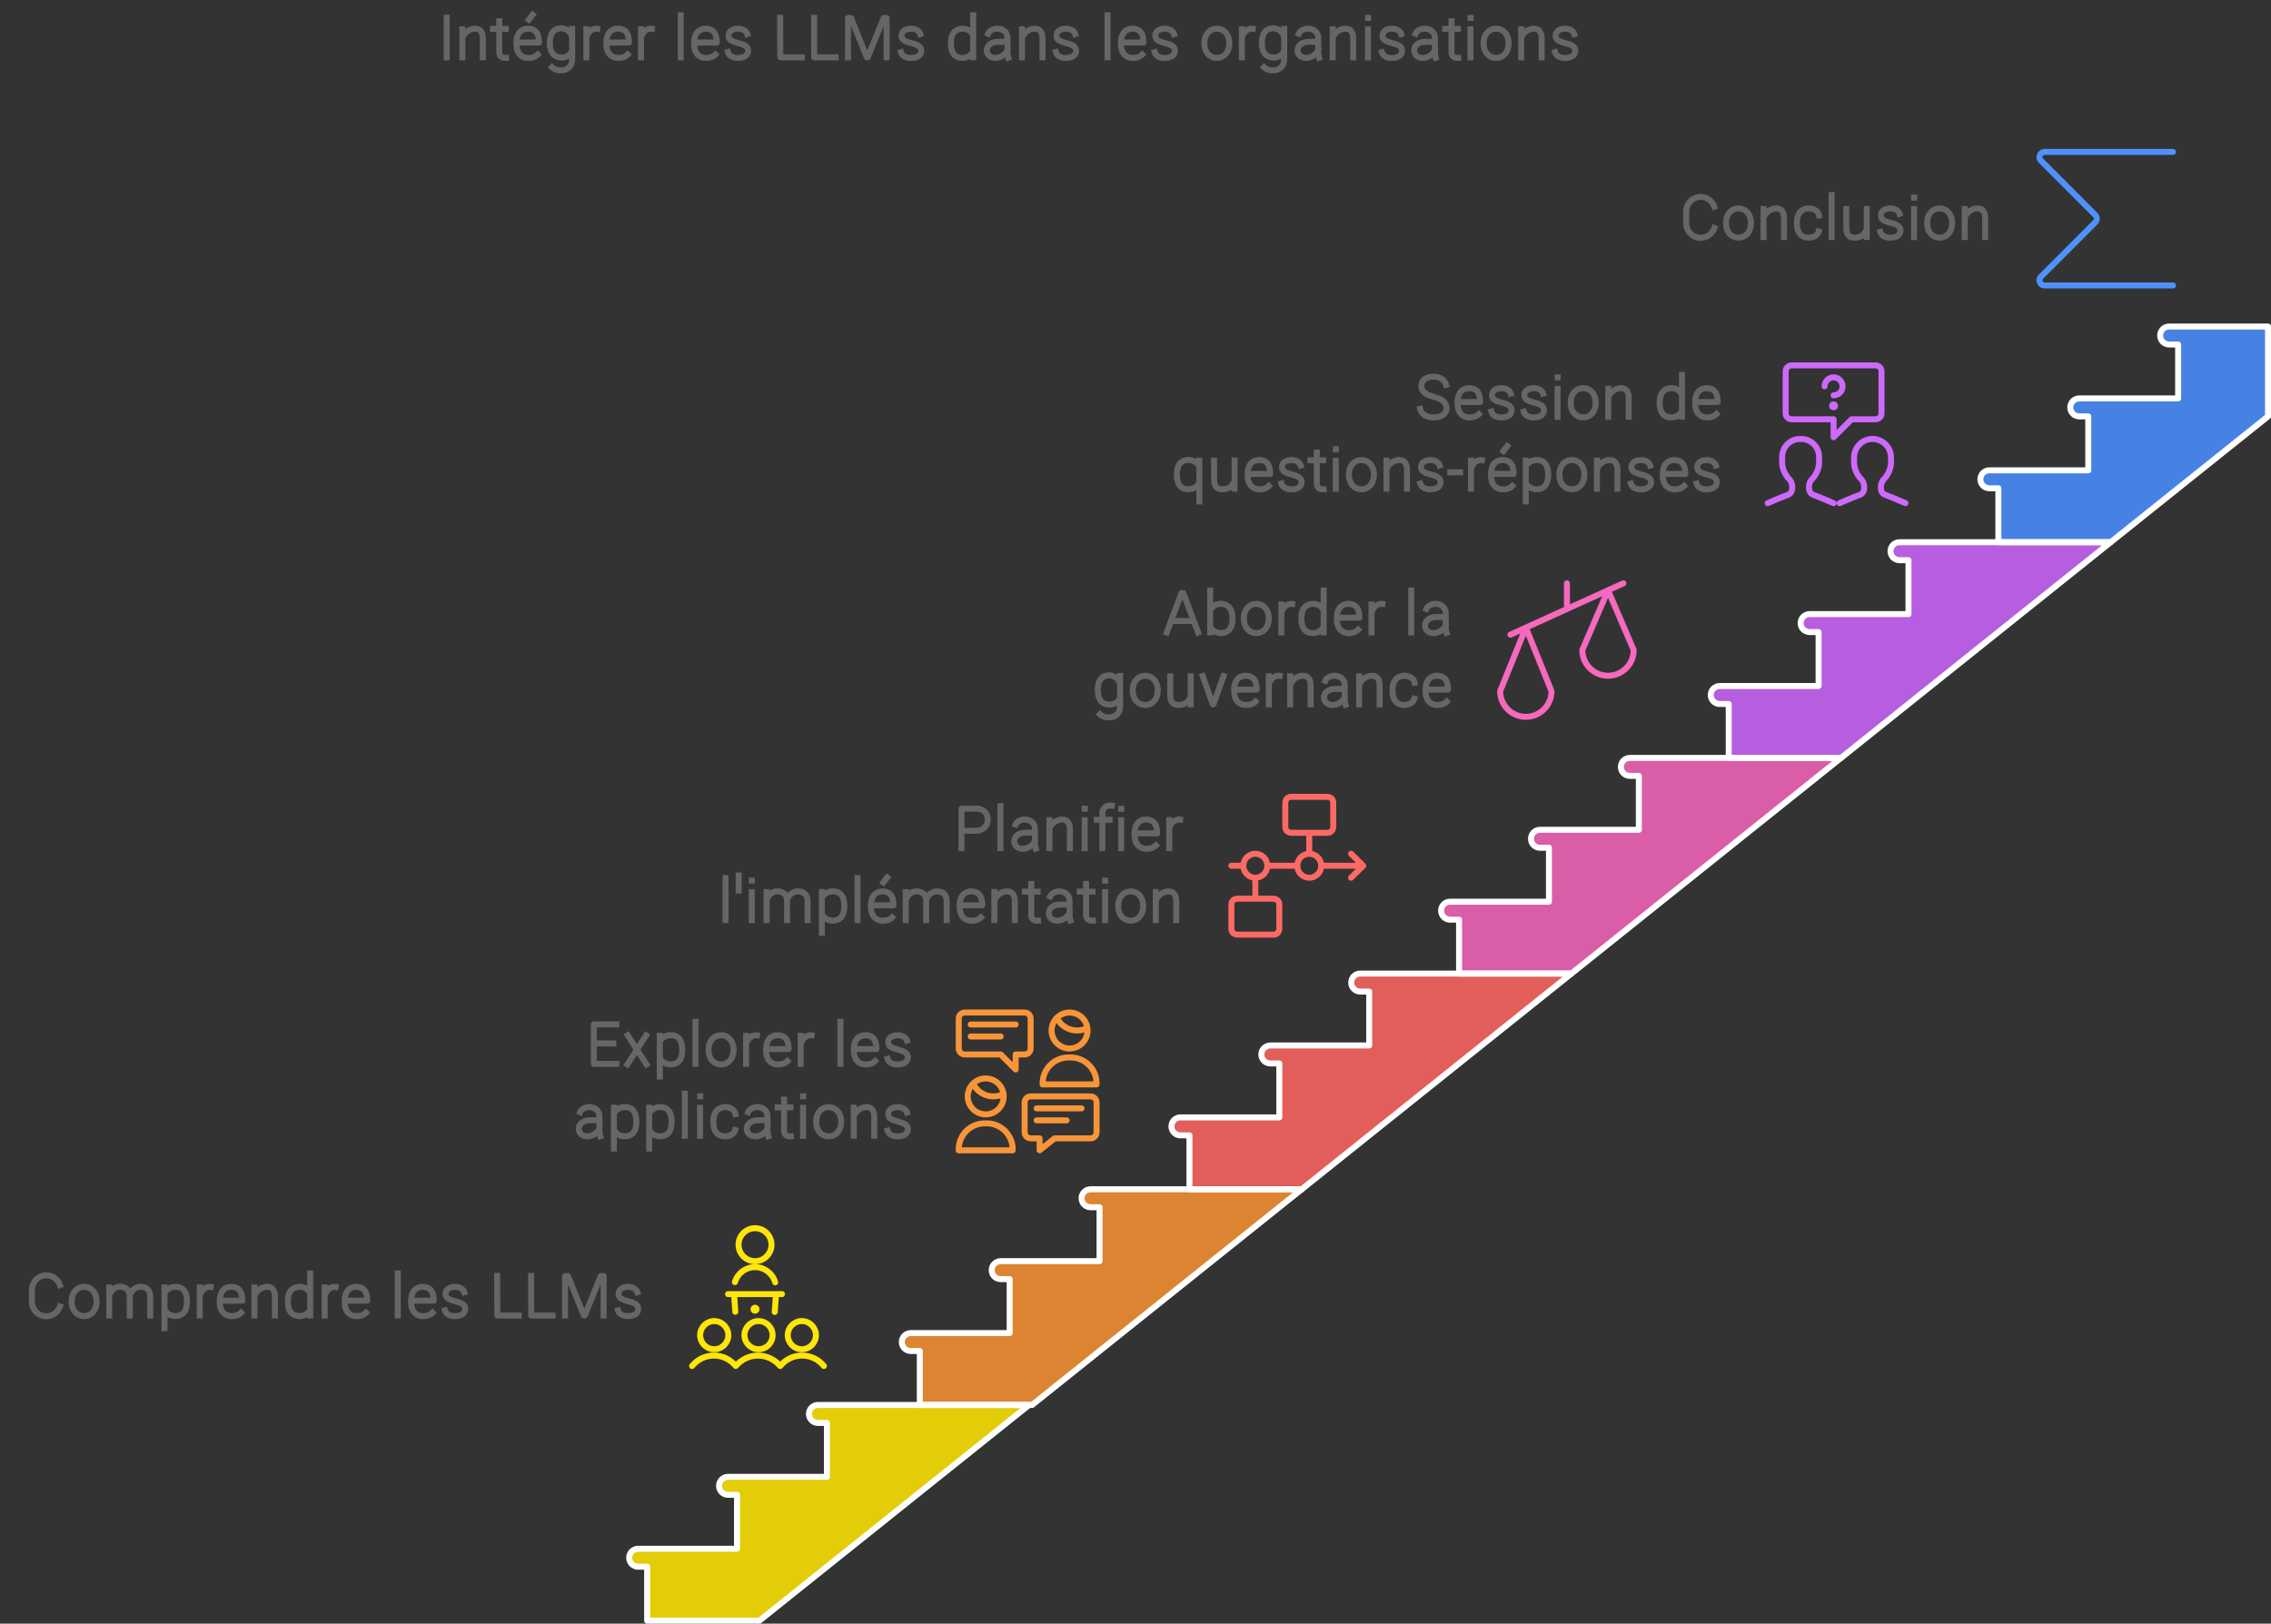 <svg width="758" height="542" viewBox="0 0 758 542" style="fill:none;stroke:none;fill-rule:evenodd;clip-rule:evenodd;stroke-linecap:round;stroke-linejoin:round;stroke-miterlimit:1.5;" version="1.1" xmlns="http://www.w3.org/2000/svg" xmlns:xlink="http://www.w3.org/1999/xlink"><rect x="0" y="0" width="758" height="542" fill="#333333" stroke="none"/><g id="blend" style="mix-blend-mode:multiply"><g id="g-root-1.Vector_sy_vah6f219jshe5-fill" data-item-order="-238262" data-item-id="1.Vector_sy_vah6f219jshe5" data-item-class="ScenePart Indexed Indexed_1 Fill Stroke ColorStrokeBlack" data-item-index="1" data-renderer-id="0" transform="translate(200, 459)"><g id="1.Vector_sy_vah6f219jshe5-fill" stroke="none" fill="#e3cd09"><g xmlns="http://www.w3.org/2000/svg"><path d="M 143.5 10L 106 10L 73 10C 71.343 10 70 11.343 70 13C 70 14.657 71.343 16 73 16L 76 16L 76 34L 43 34C 41.343 34 40 35.343 40 37C 40 38.657 41.343 40 43 40L 46 40L 46 58L 13 58C 11.343 58 10 59.343 10 61C 10 62.657 11.343 64 13 64L 16 64L 16 82L 53.5 82L 143.5 10Z"></path></g></g></g><g id="g-root-2.Vector_sy_qva5dq19jsf0m-fill" data-item-order="-238260" data-item-id="2.Vector_sy_qva5dq19jsf0m" data-item-class="ScenePart Indexed Fill Stroke ColorStrokeBlack" data-item-index="2" data-renderer-id="0" transform="translate(291, 387)"><g id="2.Vector_sy_qva5dq19jsf0m-fill" stroke="none" fill="#dd8433"><g xmlns="http://www.w3.org/2000/svg"><path d="M 143.5 10L 106 10L 73 10C 71.343 10 70 11.343 70 13C 70 14.657 71.343 16 73 16L 76 16L 76 34L 43 34C 41.343 34 40 35.343 40 37C 40 38.657 41.343 40 43 40L 46 40L 46 58L 13 58C 11.343 58 10 59.343 10 61C 10 62.657 11.343 64 13 64L 16 64L 16 82L 53.5 82L 143.5 10Z"></path></g></g></g><g id="g-root-3.Vector_sy_qva5dq19jsf0n-fill" data-item-order="-238258" data-item-id="3.Vector_sy_qva5dq19jsf0n" data-item-class="ScenePart Indexed Fill Stroke ColorStrokeBlack" data-item-index="3" data-renderer-id="0" transform="translate(381, 315)"><g id="3.Vector_sy_qva5dq19jsf0n-fill" stroke="none" fill="#e15e5a"><g xmlns="http://www.w3.org/2000/svg"><path d="M 143.5 10L 106 10L 73 10C 71.343 10 70 11.343 70 13C 70 14.657 71.343 16 73 16L 76 16L 76 34L 43 34C 41.343 34 40 35.343 40 37C 40 38.657 41.343 40 43 40L 46 40L 46 58L 13 58C 11.343 58 10 59.343 10 61C 10 62.657 11.343 64 13 64L 16 64L 16 82L 53.5 82L 143.5 10Z"></path></g></g></g><g id="g-root-4.Vector_sy_mfgn9a19jsfsw-fill" data-item-order="-238256" data-item-id="4.Vector_sy_mfgn9a19jsfsw" data-item-class="ScenePart Indexed Fill Stroke ColorStrokeBlack" data-item-index="4" data-renderer-id="0" transform="translate(471, 243)"><g id="4.Vector_sy_mfgn9a19jsfsw-fill" stroke="none" fill="#da5da8"><g xmlns="http://www.w3.org/2000/svg"><path d="M 143.5 10L 106 10L 73 10C 71.343 10 70 11.343 70 13C 70 14.657 71.343 16 73 16L 76 16L 76 34L 43 34C 41.343 34 40 35.343 40 37C 40 38.657 41.343 40 43 40L 46 40L 46 58L 13 58C 11.343 58 10 59.343 10 61C 10 62.657 11.343 64 13 64L 16 64L 16 82L 53.5 82L 143.5 10Z"></path></g></g></g><g id="g-root-5.Vector_sy_mfgn9a19jsfsx-fill" data-item-order="-238254" data-item-id="5.Vector_sy_mfgn9a19jsfsx" data-item-class="ScenePart Indexed Fill Stroke ColorStrokeBlack" data-item-index="5" data-renderer-id="0" transform="translate(561, 171)"><g id="5.Vector_sy_mfgn9a19jsfsx-fill" stroke="none" fill="#b65edf"><g xmlns="http://www.w3.org/2000/svg"><path d="M 106 10L 143.5 10L 53.5 82L 16 82L 16 64L 13 64C 11.343 64 10 62.657 10 61C 10 59.343 11.343 58 13 58L 46 58L 46 40L 43 40C 41.343 40 40 38.657 40 37C 40 35.343 41.343 34 43 34L 76 34L 76 16L 73 16C 71.343 16 70 14.657 70 13C 70 11.343 71.343 10 73 10L 106 10Z"></path></g></g></g><g id="g-root-6.Vector_sy_mfgn9a19jsfsy-fill" data-item-order="-238252" data-item-id="6.Vector_sy_mfgn9a19jsfsy" data-item-class="ScenePart Indexed Fill Stroke ColorStrokeBlack" data-item-index="6" data-renderer-id="0" transform="translate(651, 99)"><g id="6.Vector_sy_mfgn9a19jsfsy-fill" stroke="none" fill="#4682e3"><g xmlns="http://www.w3.org/2000/svg"><path d="M 106 16L 106 40L 53.5 82L 16 82L 16 64L 13 64C 11.343 64 10 62.657 10 61C 10 59.343 11.343 58 13 58L 46 58L 46 40L 43 40C 41.343 40 40 38.657 40 37C 40 35.343 41.343 34 43 34L 76 34L 76 16L 73 16C 71.343 16 70 14.657 70 13C 70 11.343 71.343 10 73 10L 106 10L 106 16Z"></path></g></g></g><g id="g-root-tx_intgrerl_1d3mm6619jsetd-fill" data-item-order="0" data-item-id="tx_intgrerl_1d3mm6619jsetd" data-item-class="Label Stroke SceneTarget SceneTitle ColorStrokeBlack" data-item-index="none" data-renderer-id="0" transform="translate(129, -9)"></g><g id="g-root-tx_conclusi_djtn0e19jsgln-fill" data-item-order="0" data-item-id="tx_conclusi_djtn0e19jsgln" data-item-class="Label Stroke SceneTarget Indexed ColorStrokeBlack" data-item-index="6" data-renderer-id="0" transform="translate(549, 51)"></g><g id="g-root-sigm_18lxry619jin0u-fill" data-item-order="0" data-item-id="sigm_18lxry619jin0u" data-item-class="Icon Stroke SceneTarget Indexed" data-item-index="6" data-renderer-id="0" transform="translate(669, 39)"></g><g id="g-root-tx_sessiond_9404vy19jshdw-fill" data-item-order="0" data-item-id="tx_sessiond_9404vy19jshdw" data-item-class="Label Stroke SceneTarget Indexed ColorStrokeBlack" data-item-index="5" data-renderer-id="0" transform="translate(375, 111)"></g><g id="g-root-ques_qva8ji19jim87-fill" data-item-order="0" data-item-id="ques_qva8ji19jim87" data-item-class="Icon Stroke SceneTarget Indexed" data-item-index="5" data-renderer-id="0" transform="translate(579, 111)"></g><g id="g-root-tx_aborderl_8zlq619jsf0t-fill" data-item-order="0" data-item-id="tx_aborderl_8zlq619jsf0t" data-item-class="Label Stroke SceneTarget Indexed ColorStrokeBlack" data-item-index="4" data-renderer-id="0" transform="translate(345, 183)"></g><g id="g-root-2_dkg79a19jiknc-fill" data-item-order="0" data-item-id="2_dkg79a19jiknc" data-item-class="Icon Stroke SceneTarget Indexed" data-item-index="4" data-renderer-id="0" transform="translate(489, 183)"></g><g id="g-root-tx_planifie_1uua5ku19jsfly-fill" data-item-order="0" data-item-id="tx_planifie_1uua5ku19jsfly" data-item-class="Label Stroke SceneTarget Indexed ColorStrokeBlack" data-item-index="3" data-renderer-id="0" transform="translate(219, 255)"></g><g id="g-root-mana_94mp4u19jilfl-fill" data-item-order="0" data-item-id="mana_94mp4u19jilfl" data-item-class="Icon Stroke SceneTarget Indexed" data-item-index="3" data-renderer-id="0" transform="translate(399, 255)"></g><g id="g-root-tx_explorer_1lyn5by19jsgen-fill" data-item-order="0" data-item-id="tx_explorer_1lyn5by19jsgen" data-item-class="Label Stroke SceneTarget Indexed ColorStrokeBlack" data-item-index="2" data-renderer-id="0" transform="translate(177, 327)"></g><g id="g-root-chat_vccou619jinm2-fill" data-item-order="0" data-item-id="chat_vccou619jinm2" data-item-class="Icon Stroke SceneTarget Indexed" data-item-index="2" data-renderer-id="0" transform="translate(309, 327)"></g><g id="g-root-tx_comprend_1hitn7i19jsh6w-fill" data-item-order="0" data-item-id="tx_comprend_1hitn7i19jsh6w" data-item-class="Label Stroke SceneTarget Indexed Indexed_1 ColorStrokeBlack" data-item-index="1" data-renderer-id="0" transform="translate(-9, 411)"></g><g id="g-root-audi_hrj26619jk0ln-fill" data-item-order="0" data-item-id="audi_hrj26619jk0ln" data-item-class="Icon Stroke SceneTarget Indexed Indexed_1" data-item-index="1" data-renderer-id="0" transform="translate(219, 399)"></g><g id="g-root-1.Vector_sy_vah6f219jshe5-stroke" data-item-order="-238262" data-item-id="1.Vector_sy_vah6f219jshe5" data-item-class="ScenePart Indexed Indexed_1 Fill Stroke ColorStrokeBlack" data-item-index="1" data-renderer-id="0" transform="translate(200, 459)"><g id="1.Vector_sy_vah6f219jshe5-stroke" fill="none" stroke-linecap="round" stroke-linejoin="round" stroke-miterlimit="1.5" stroke="#ffffff" stroke-width="2"><g xmlns="http://www.w3.org/2000/svg"><path d="M 143.5 10L 106 10L 73 10C 71.343 10 70 11.343 70 13C 70 14.657 71.343 16 73 16L 76 16L 76 34L 43 34C 41.343 34 40 35.343 40 37C 40 38.657 41.343 40 43 40L 46 40L 46 58L 13 58C 11.343 58 10 59.343 10 61C 10 62.657 11.343 64 13 64L 16 64L 16 82L 53.5 82L 143.5 10Z"></path></g></g></g><g id="g-root-2.Vector_sy_qva5dq19jsf0m-stroke" data-item-order="-238260" data-item-id="2.Vector_sy_qva5dq19jsf0m" data-item-class="ScenePart Indexed Fill Stroke ColorStrokeBlack" data-item-index="2" data-renderer-id="0" transform="translate(291, 387)"><g id="2.Vector_sy_qva5dq19jsf0m-stroke" fill="none" stroke-linecap="round" stroke-linejoin="round" stroke-miterlimit="1.5" stroke="#ffffff" stroke-width="2"><g xmlns="http://www.w3.org/2000/svg"><path d="M 143.5 10L 106 10L 73 10C 71.343 10 70 11.343 70 13C 70 14.657 71.343 16 73 16L 76 16L 76 34L 43 34C 41.343 34 40 35.343 40 37C 40 38.657 41.343 40 43 40L 46 40L 46 58L 13 58C 11.343 58 10 59.343 10 61C 10 62.657 11.343 64 13 64L 16 64L 16 82L 53.5 82L 143.5 10Z"></path></g></g></g><g id="g-root-3.Vector_sy_qva5dq19jsf0n-stroke" data-item-order="-238258" data-item-id="3.Vector_sy_qva5dq19jsf0n" data-item-class="ScenePart Indexed Fill Stroke ColorStrokeBlack" data-item-index="3" data-renderer-id="0" transform="translate(381, 315)"><g id="3.Vector_sy_qva5dq19jsf0n-stroke" fill="none" stroke-linecap="round" stroke-linejoin="round" stroke-miterlimit="1.5" stroke="#ffffff" stroke-width="2"><g xmlns="http://www.w3.org/2000/svg"><path d="M 143.5 10L 106 10L 73 10C 71.343 10 70 11.343 70 13C 70 14.657 71.343 16 73 16L 76 16L 76 34L 43 34C 41.343 34 40 35.343 40 37C 40 38.657 41.343 40 43 40L 46 40L 46 58L 13 58C 11.343 58 10 59.343 10 61C 10 62.657 11.343 64 13 64L 16 64L 16 82L 53.5 82L 143.5 10Z"></path></g></g></g><g id="g-root-4.Vector_sy_mfgn9a19jsfsw-stroke" data-item-order="-238256" data-item-id="4.Vector_sy_mfgn9a19jsfsw" data-item-class="ScenePart Indexed Fill Stroke ColorStrokeBlack" data-item-index="4" data-renderer-id="0" transform="translate(471, 243)"><g id="4.Vector_sy_mfgn9a19jsfsw-stroke" fill="none" stroke-linecap="round" stroke-linejoin="round" stroke-miterlimit="1.5" stroke="#ffffff" stroke-width="2"><g xmlns="http://www.w3.org/2000/svg"><path d="M 143.5 10L 106 10L 73 10C 71.343 10 70 11.343 70 13C 70 14.657 71.343 16 73 16L 76 16L 76 34L 43 34C 41.343 34 40 35.343 40 37C 40 38.657 41.343 40 43 40L 46 40L 46 58L 13 58C 11.343 58 10 59.343 10 61C 10 62.657 11.343 64 13 64L 16 64L 16 82L 53.5 82L 143.5 10Z"></path></g></g></g><g id="g-root-5.Vector_sy_mfgn9a19jsfsx-stroke" data-item-order="-238254" data-item-id="5.Vector_sy_mfgn9a19jsfsx" data-item-class="ScenePart Indexed Fill Stroke ColorStrokeBlack" data-item-index="5" data-renderer-id="0" transform="translate(561, 171)"><g id="5.Vector_sy_mfgn9a19jsfsx-stroke" fill="none" stroke-linecap="round" stroke-linejoin="round" stroke-miterlimit="1.5" stroke="#ffffff" stroke-width="2"><g xmlns="http://www.w3.org/2000/svg"><path d="M 106 10L 143.5 10L 53.5 82L 16 82L 16 64L 13 64C 11.343 64 10 62.657 10 61C 10 59.343 11.343 58 13 58L 46 58L 46 40L 43 40C 41.343 40 40 38.657 40 37C 40 35.343 41.343 34 43 34L 76 34L 76 16L 73 16C 71.343 16 70 14.657 70 13C 70 11.343 71.343 10 73 10L 106 10Z"></path></g></g></g><g id="g-root-6.Vector_sy_mfgn9a19jsfsy-stroke" data-item-order="-238252" data-item-id="6.Vector_sy_mfgn9a19jsfsy" data-item-class="ScenePart Indexed Fill Stroke ColorStrokeBlack" data-item-index="6" data-renderer-id="0" transform="translate(651, 99)"><g id="6.Vector_sy_mfgn9a19jsfsy-stroke" fill="none" stroke-linecap="round" stroke-linejoin="round" stroke-miterlimit="1.5" stroke="#ffffff" stroke-width="2"><g xmlns="http://www.w3.org/2000/svg"><path d="M 106 16L 106 40L 53.5 82L 16 82L 16 64L 13 64C 11.343 64 10 62.657 10 61C 10 59.343 11.343 58 13 58L 46 58L 46 40L 43 40C 41.343 40 40 38.657 40 37C 40 35.343 41.343 34 43 34L 76 34L 76 16L 73 16C 71.343 16 70 14.657 70 13C 70 11.343 71.343 10 73 10L 106 10L 106 16Z"></path></g></g></g><g id="g-root-tx_intgrerl_1d3mm6619jsetd-stroke" data-item-order="0" data-item-id="tx_intgrerl_1d3mm6619jsetd" data-item-class="Label Stroke SceneTarget SceneTitle ColorStrokeBlack" data-item-index="none" data-renderer-id="0" transform="translate(129, -9)"><g id="tx_intgrerl_1d3mm6619jsetd-stroke" fill="none" stroke-linecap="square" stroke-linejoin="miter" stroke-miterlimit="4" stroke="#666666" stroke-width="2"><g xmlns="http://www.w3.org/2000/svg"><path d="M 20.1 14.938L 20.1 28.127M 25.324 18.78L 25.324 28.128M 32.159 28.128L 32.159 22.074C 32.159 21.362 32.254 18.79 29.871 18.587C 28.113 18.437 26.424 19.562 25.648 20.956M 39.904 28.326C 38.495 28.465 37.637 27.732 37.637 26.387L 37.637 16.081M 39.787 18.642L 38.023 18.642M 35.527 18.642L 37.26 18.642M 48.772 13.928L 47.525 15.555M 50.463 27.218C 49.489 28.155 48.464 28.339 47.279 28.339C 45.21 28.339 43.347 27.028 43.347 23.456C 43.347 19.884 45.156 18.573 47.225 18.573C 49.293 18.573 50.897 19.63 50.897 23.201L 43.677 23.201M 61.974 18.652L 61.974 28.654C 61.974 33.351 56.681 33.001 55.246 31.47M 61.641 26.573C 60.96 27.661 59.736 28.214 58.45 28.214C 56.269 28.214 54.512 26.903 54.512 23.331C 54.512 19.76 56.163 18.449 58.345 18.449C 59.613 18.449 60.918 19.129 61.641 20.502M 70.34 18.609C 68.959 18.419 67.711 19.319 67.069 20.619M 66.714 18.773L 66.714 28.123M 80.493 27.218C 79.519 28.155 78.494 28.339 77.309 28.339C 75.24 28.339 73.377 27.028 73.377 23.456C 73.377 19.884 75.186 18.573 77.255 18.573C 79.323 18.573 80.927 19.63 80.927 23.201L 73.707 23.201M 88.58 18.609C 87.199 18.419 85.951 19.319 85.309 20.619M 84.954 18.773L 84.954 28.123M 98.221 14.125L 98.221 28.126M 109.783 27.218C 108.809 28.155 107.784 28.339 106.599 28.339C 104.53 28.339 102.667 27.028 102.667 23.456C 102.667 19.884 104.476 18.573 106.545 18.573C 108.613 18.573 110.217 19.63 110.217 23.201L 102.997 23.201M 120.423 20.381C 120.127 19.404 118.973 18.584 117.363 18.584C 115.475 18.584 114.255 19.447 114.164 20.751C 114.059 22.246 115.293 22.822 117.223 23.339C 118.917 23.797 120.86 24.277 120.706 26.122C 120.607 27.31 119.63 28.346 117.273 28.346C 115.367 28.346 114.29 27.53 113.955 26.424M 138.602 28.145L 131.453 28.145L 131.411 21.3L 131.411 14.938M 149.912 28.145L 142.763 28.145L 142.721 21.3L 142.721 14.938M 154.046 28.117L 154.054 14.978L 155.023 14.978L 160.326 28.115L 160.642 28.115L 165.961 14.978L 166.931 14.978L 166.925 28.117M 178.183 20.381C 177.887 19.404 176.733 18.584 175.123 18.584C 173.235 18.584 172.015 19.447 171.924 20.751C 171.819 22.246 173.053 22.822 174.983 23.339C 176.677 23.797 178.62 24.277 178.466 26.122C 178.367 27.31 177.39 28.346 175.033 28.346C 173.127 28.346 172.05 27.53 171.715 26.424M 195.835 28.124L 195.835 14.123M 195.475 26.773C 194.613 27.871 193.515 28.34 192.205 28.34C 190.024 28.34 188.373 27.029 188.373 23.458C 188.373 19.886 190.13 18.575 192.311 18.575C 193.58 18.575 194.79 19.114 195.475 20.175M 200.803 20.246C 201.167 19.28 202.583 18.567 203.923 18.567C 205.777 18.567 207.279 19.88 207.279 21.499L 207.285 22.957L 207.285 25.571C 207.285 26.614 207.26 27.353 207.562 28.278M 206.905 22.957L 204.177 22.957C 201.674 22.957 200.374 24.343 200.374 25.837C 200.374 27.331 201.612 28.341 203.228 28.341C 205.21 28.341 206.836 26.888 207.236 25.732M 212.114 18.78L 212.114 28.128M 218.949 28.128L 218.949 22.074C 218.949 21.362 219.044 18.79 216.661 18.587C 214.903 18.437 213.214 19.562 212.438 20.956M 229.883 20.381C 229.587 19.404 228.433 18.584 226.823 18.584C 224.935 18.584 223.715 19.447 223.624 20.751C 223.519 22.246 224.753 22.822 226.683 23.339C 228.377 23.797 230.32 24.277 230.166 26.122C 230.067 27.31 229.09 28.346 226.733 28.346C 224.827 28.346 223.75 27.53 223.415 26.424M 240.671 14.125L 240.671 28.126M 252.233 27.218C 251.259 28.155 250.234 28.339 249.049 28.339C 246.98 28.339 245.117 27.028 245.117 23.456C 245.117 19.884 246.926 18.573 248.995 18.573C 251.063 18.573 252.667 19.63 252.667 23.201L 245.447 23.201M 262.873 20.381C 262.577 19.404 261.423 18.584 259.813 18.584C 257.925 18.584 256.705 19.447 256.614 20.751C 256.509 22.246 257.743 22.822 259.673 23.339C 261.367 23.797 263.31 24.277 263.156 26.122C 263.057 27.31 262.08 28.346 259.723 28.346C 257.817 28.346 256.74 27.53 256.405 26.424M 281.322 23.457C 281.322 26.522 279.451 28.34 277.143 28.34C 274.835 28.34 272.964 26.522 272.964 23.457C 272.964 20.392 274.835 18.573 277.143 18.573C 279.451 18.573 281.322 20.392 281.322 23.457ZM 289.12 18.609C 287.739 18.419 286.491 19.319 285.849 20.619M 285.494 18.773L 285.494 28.123M 299.634 18.652L 299.634 28.654C 299.634 33.351 294.341 33.001 292.906 31.47M 299.301 26.573C 298.62 27.661 297.396 28.214 296.11 28.214C 293.929 28.214 292.172 26.903 292.172 23.331C 292.172 19.76 293.823 18.449 296.005 18.449C 297.273 18.449 298.578 19.129 299.301 20.502M 304.513 20.246C 304.877 19.28 306.293 18.567 307.633 18.567C 309.487 18.567 310.989 19.88 310.989 21.499L 310.995 22.957L 310.995 25.571C 310.995 26.614 310.97 27.353 311.272 28.278M 310.615 22.957L 307.887 22.957C 305.384 22.957 304.084 24.343 304.084 25.837C 304.084 27.331 305.322 28.341 306.938 28.341C 308.92 28.341 310.546 26.888 310.946 25.732M 315.824 18.78L 315.824 28.128M 322.658 28.128L 322.658 22.074C 322.658 21.362 322.754 18.79 320.371 18.587C 318.613 18.437 316.924 19.562 316.148 20.956M 327.613 14.971L 327.637 14.971M 327.597 18.804L 327.597 28.145M 338.683 20.381C 338.387 19.404 337.233 18.584 335.623 18.584C 333.735 18.584 332.515 19.447 332.424 20.751C 332.319 22.246 333.553 22.822 335.483 23.339C 337.177 23.797 339.12 24.277 338.966 26.122C 338.867 27.31 337.89 28.346 335.533 28.346C 333.627 28.346 332.55 27.53 332.215 26.424M 343.453 20.246C 343.817 19.28 345.233 18.567 346.573 18.567C 348.427 18.567 349.929 19.88 349.929 21.499L 349.935 22.957L 349.935 25.571C 349.935 26.614 349.91 27.353 350.211 28.278M 349.555 22.957L 346.827 22.957C 344.324 22.957 343.024 24.343 343.024 25.837C 343.024 27.331 344.262 28.341 345.878 28.341C 347.86 28.341 349.486 26.888 349.886 25.732M 357.734 28.326C 356.325 28.465 355.467 27.732 355.467 26.387L 355.467 16.081M 357.617 18.642L 355.853 18.642M 353.357 18.642L 355.09 18.642M 361.823 14.971L 361.847 14.971M 361.807 18.804L 361.807 28.145M 374.532 23.457C 374.532 26.522 372.661 28.34 370.353 28.34C 368.045 28.34 366.174 26.522 366.174 23.457C 366.174 20.392 368.045 18.573 370.353 18.573C 372.661 18.573 374.532 20.392 374.532 23.457ZM 378.724 18.78L 378.724 28.128M 385.558 28.128L 385.558 22.074C 385.558 21.362 385.654 18.79 383.271 18.587C 381.513 18.437 379.824 19.562 379.048 20.956M 396.493 20.381C 396.197 19.404 395.043 18.584 393.433 18.584C 391.545 18.584 390.325 19.447 390.234 20.751C 390.129 22.246 391.363 22.822 393.293 23.339C 394.987 23.797 396.93 24.277 396.776 26.122C 396.677 27.31 395.7 28.346 393.343 28.346C 391.437 28.346 390.36 27.53 390.025 26.424"></path></g></g></g><g id="g-root-tx_conclusi_djtn0e19jsgln-stroke" data-item-order="0" data-item-id="tx_conclusi_djtn0e19jsgln" data-item-class="Label Stroke SceneTarget Indexed ColorStrokeBlack" data-item-index="6" data-renderer-id="0" transform="translate(549, 51)"><g id="tx_conclusi_djtn0e19jsgln-stroke" fill="none" stroke-linecap="square" stroke-linejoin="miter" stroke-miterlimit="4" stroke="#666666" stroke-width="2"><g xmlns="http://www.w3.org/2000/svg"><path d="M 23.197 25.13C 22.536 27.034 20.748 28.398 18.645 28.398C 15.98 28.398 13.819 26.207 13.819 23.504L 13.819 19.621C 13.819 16.918 15.98 14.727 18.645 14.727C 20.748 14.727 22.536 16.091 23.197 17.995M 35.437 23.457C 35.437 26.522 33.566 28.34 31.258 28.34C 28.95 28.34 27.079 26.522 27.079 23.457C 27.079 20.392 28.95 18.573 31.258 18.573C 33.566 18.573 35.437 20.392 35.437 23.457ZM 39.629 18.78L 39.629 28.128M 46.463 28.128L 46.463 22.074C 46.463 21.362 46.559 18.79 44.176 18.587C 42.418 18.437 40.729 19.562 39.953 20.956M 58.052 26.254C 57.68 27.649 56.112 28.339 54.643 28.339C 52.506 28.339 50.74 27.028 50.74 23.456C 50.74 19.884 52.609 18.573 54.747 18.573C 56.254 18.573 57.904 19.41 58.137 20.915M 62.356 14.125L 62.356 28.126M 74.077 28.115L 74.076 18.767M 67.242 18.767L 67.242 24.821C 67.242 25.533 67.147 28.096 69.529 28.308C 71.62 28.493 72.893 27.653 73.595 26.47M 85.038 20.381C 84.742 19.404 83.588 18.584 81.978 18.584C 80.09 18.584 78.87 19.447 78.779 20.751C 78.674 22.246 79.908 22.822 81.838 23.339C 83.532 23.797 85.475 24.277 85.321 26.122C 85.222 27.31 84.245 28.346 81.888 28.346C 79.982 28.346 78.905 27.53 78.57 26.424M 89.868 14.971L 89.892 14.971M 89.852 18.804L 89.852 28.145M 102.577 23.457C 102.577 26.522 100.706 28.34 98.398 28.34C 96.09 28.34 94.219 26.522 94.219 23.457C 94.219 20.392 96.09 18.573 98.398 18.573C 100.706 18.573 102.577 20.392 102.577 23.457ZM 106.769 18.78L 106.769 28.128M 113.603 28.128L 113.603 22.074C 113.603 21.362 113.699 18.79 111.316 18.587C 109.558 18.437 107.869 19.562 107.093 20.956"></path></g></g></g><g id="g-root-sigm_18lxry619jin0u-stroke" data-item-order="0" data-item-id="sigm_18lxry619jin0u" data-item-class="Icon Stroke SceneTarget Indexed" data-item-index="6" data-renderer-id="0" transform="translate(669, 39)"><g id="sigm_18lxry619jin0u-stroke" fill="none" stroke-linecap="round" stroke-linejoin="round" stroke-miterlimit="1.5" stroke="#4F92FF" stroke-width="2"><g xmlns="http://www.w3.org/2000/svg"><path d="M 56.286 56.286L 13.429 56.286C 12.737 56.282 12.114 55.863 11.851 55.223C 11.564 54.589 11.716 53.842 12.229 53.371L 30.366 35.2C 31.019 34.533 31.019 33.467 30.366 32.8L 12.229 14.629C 11.716 14.158 11.564 13.411 11.851 12.777C 12.114 12.137 12.737 11.718 13.429 11.714L 56.286 11.714"></path></g></g></g><g id="g-root-tx_sessiond_9404vy19jshdw-stroke" data-item-order="0" data-item-id="tx_sessiond_9404vy19jshdw" data-item-class="Label Stroke SceneTarget Indexed ColorStrokeBlack" data-item-index="5" data-renderer-id="0" transform="translate(375, 111)"><g id="tx_sessiond_9404vy19jshdw-stroke" fill="none" stroke-linecap="square" stroke-linejoin="miter" stroke-miterlimit="4" stroke="#666666" stroke-width="2"><g xmlns="http://www.w3.org/2000/svg"><path d="M 107.686 17.457C 107.255 15.893 105.635 14.732 103.546 14.732C 101.098 14.732 99.397 15.931 99.397 17.754C 99.397 19.724 100.861 20.685 103.366 21.406C 105.563 22.045 107.8 22.813 107.8 25.288C 107.8 26.951 106.487 28.346 103.43 28.346C 100.958 28.346 99.377 27.106 99.013 25.483M 118.607 27.218C 117.634 28.155 116.609 28.339 115.424 28.339C 113.355 28.339 111.492 27.028 111.492 23.456C 111.492 19.884 113.301 18.573 115.37 18.573C 117.438 18.573 119.042 19.63 119.042 23.201L 111.822 23.201M 129.248 20.381C 128.952 19.404 127.798 18.584 126.188 18.584C 124.3 18.584 123.08 19.447 122.989 20.751C 122.884 22.246 124.118 22.822 126.048 23.339C 127.742 23.797 129.685 24.277 129.531 26.122C 129.432 27.31 128.455 28.346 126.098 28.346C 124.192 28.346 123.115 27.53 122.78 26.424M 140.058 20.381C 139.762 19.404 138.608 18.584 136.998 18.584C 135.11 18.584 133.89 19.447 133.799 20.751C 133.694 22.246 134.928 22.822 136.858 23.339C 138.552 23.797 140.495 24.277 140.341 26.122C 140.242 27.31 139.265 28.346 136.908 28.346C 135.002 28.346 133.925 27.53 133.59 26.424M 144.888 14.971L 144.912 14.971M 144.872 18.804L 144.872 28.145M 157.597 23.457C 157.597 26.522 155.726 28.34 153.418 28.34C 151.11 28.34 149.239 26.522 149.239 23.457C 149.239 20.392 151.11 18.573 153.418 18.573C 155.726 18.573 157.597 20.392 157.597 23.457ZM 161.789 18.78L 161.789 28.128M 168.623 28.128L 168.623 22.074C 168.623 21.362 168.719 18.79 166.336 18.587C 164.578 18.437 162.889 19.562 162.113 20.956M 186.4 28.124L 186.4 14.123M 186.04 26.773C 185.178 27.871 184.08 28.34 182.77 28.34C 180.589 28.34 178.937 27.029 178.937 23.458C 178.937 19.886 180.694 18.575 182.876 18.575C 184.145 18.575 185.355 19.114 186.04 20.175M 197.897 27.218C 196.924 28.155 195.899 28.339 194.714 28.339C 192.645 28.339 190.782 27.028 190.782 23.456C 190.782 19.884 192.591 18.573 194.66 18.573C 196.728 18.573 198.332 19.63 198.332 23.201L 191.112 23.201M 25.31 42.774L 25.31 56.393M 24.889 44.057C 24.012 43.008 22.853 42.558 21.571 42.558C 19.39 42.558 17.811 43.904 17.811 47.476C 17.811 51.047 19.496 52.323 21.677 52.323C 22.916 52.323 24.169 51.81 24.889 50.799M 37.067 52.115L 37.066 42.767M 30.232 42.767L 30.232 48.821C 30.232 49.533 30.137 52.096 32.519 52.307C 34.61 52.493 35.883 51.653 36.585 50.47M 48.517 51.218C 47.544 52.155 46.519 52.339 45.333 52.339C 43.265 52.339 41.401 51.028 41.401 47.456C 41.401 43.884 43.211 42.573 45.28 42.573C 47.348 42.573 48.952 43.63 48.952 47.201L 41.732 47.201M 59.158 44.381C 58.862 43.404 57.708 42.584 56.098 42.584C 54.21 42.584 52.99 43.447 52.899 44.751C 52.794 46.246 54.028 46.822 55.958 47.339C 57.652 47.797 59.595 48.277 59.441 50.122C 59.342 51.311 58.365 52.346 56.008 52.346C 54.102 52.346 53.025 51.53 52.69 50.424M 66.779 52.326C 65.37 52.465 64.512 51.732 64.512 50.387L 64.512 40.081M 66.662 42.642L 64.898 42.642M 62.402 42.642L 64.135 42.642M 70.868 38.971L 70.892 38.971M 70.852 42.804L 70.852 52.145M 83.577 47.457C 83.577 50.522 81.706 52.34 79.398 52.34C 77.09 52.34 75.219 50.522 75.219 47.457C 75.219 44.391 77.09 42.573 79.398 42.573C 81.706 42.573 83.577 44.391 83.577 47.457ZM 87.769 42.78L 87.769 52.128M 94.603 52.128L 94.603 46.074C 94.603 45.362 94.699 42.79 92.316 42.587C 90.558 42.437 88.869 43.562 88.093 44.956M 105.538 44.381C 105.242 43.404 104.088 42.584 102.478 42.584C 100.59 42.584 99.37 43.447 99.279 44.751C 99.174 46.246 100.408 46.822 102.338 47.339C 104.032 47.797 105.975 48.277 105.821 50.122C 105.722 51.311 104.745 52.346 102.388 52.346C 100.482 52.346 99.405 51.53 99.07 50.424M 109.071 46.65L 112.326 46.65M 119.605 42.609C 118.224 42.419 116.976 43.319 116.334 44.619M 115.979 42.773L 115.979 52.123M 128.067 37.928L 126.82 39.555M 129.757 51.218C 128.784 52.155 127.759 52.339 126.574 52.339C 124.505 52.339 122.641 51.028 122.641 47.456C 122.641 43.884 124.451 42.573 126.52 42.573C 128.588 42.573 130.192 43.63 130.192 47.201L 122.972 47.201M 134.253 42.774L 134.253 56.393M 134.619 44.124C 135.502 43.027 136.683 42.558 137.992 42.558C 140.173 42.558 141.752 43.904 141.752 47.476C 141.752 51.047 140.068 52.323 137.886 52.323C 136.615 52.323 135.329 51.783 134.619 50.72M 153.827 47.457C 153.827 50.522 151.956 52.34 149.648 52.34C 147.34 52.34 145.469 50.522 145.469 47.457C 145.469 44.391 147.34 42.573 149.648 42.573C 151.956 42.573 153.827 44.391 153.827 47.457ZM 158.019 42.78L 158.019 52.128M 164.853 52.128L 164.853 46.074C 164.853 45.362 164.949 42.79 162.566 42.587C 160.808 42.437 159.119 43.562 158.343 44.956M 175.788 44.381C 175.492 43.404 174.338 42.584 172.728 42.584C 170.84 42.584 169.62 43.447 169.529 44.751C 169.424 46.246 170.658 46.822 172.588 47.339C 174.282 47.797 176.225 48.277 176.071 50.122C 175.972 51.311 174.995 52.346 172.638 52.346C 170.732 52.346 169.655 51.53 169.32 50.424M 187.087 51.218C 186.114 52.155 185.089 52.339 183.904 52.339C 181.835 52.339 179.971 51.028 179.971 47.456C 179.971 43.884 181.781 42.573 183.85 42.573C 185.918 42.573 187.522 43.63 187.522 47.201L 180.302 47.201M 197.728 44.381C 197.432 43.404 196.278 42.584 194.668 42.584C 192.78 42.584 191.56 43.447 191.469 44.751C 191.364 46.246 192.598 46.822 194.528 47.339C 196.222 47.797 198.165 48.277 198.011 50.122C 197.912 51.311 196.935 52.346 194.578 52.346C 192.672 52.346 191.595 51.53 191.26 50.424"></path></g></g></g><g id="g-root-ques_qva8ji19jim87-stroke" data-item-order="0" data-item-id="ques_qva8ji19jim87" data-item-class="Icon Stroke SceneTarget Indexed" data-item-index="5" data-renderer-id="0" transform="translate(579, 111)"><g id="ques_qva8ji19jim87-stroke" fill="none" stroke-linecap="round" stroke-linejoin="round" stroke-miterlimit="1.5" stroke="#CD6AFB" stroke-width="2"><g xmlns="http://www.w3.org/2000/svg"><path d="M 49 26.968C 49 28.073 48.105 28.968 47 28.968L 39 28.968L 33 34.968L 33 28.968L 19 28.968C 17.895 28.968 17 28.073 17 26.968L 17 12.968C 17 11.863 17.895 10.968 19 10.968L 47 10.968C 48.105 10.968 49 11.863 49 12.968ZM 33 56.968C 33 56.968 28.96 55.184 26.136 54.138C 24.284 53.45 24.548 50.324 25.62 49.15C 27.5 47.308 28.428 44.704 28.138 42.088C 28.298 40.378 27.718 38.682 26.545 37.428C 25.371 36.174 23.717 35.483 22 35.53C 20.283 35.483 18.629 36.174 17.455 37.428C 16.282 38.682 15.702 40.378 15.862 42.088C 15.572 44.704 16.5 47.308 18.38 49.15C 19.452 50.326 19.716 53.45 17.864 54.138C 15.04 55.184 11 56.968 11 56.968M 57 56.968C 57 56.968 52.96 55.184 50.136 54.138C 48.284 53.45 48.548 50.324 49.62 49.15C 51.5 47.308 52.428 44.704 52.138 42.088C 52.293 39.796 51.158 37.609 49.195 36.416C 47.232 35.223 44.768 35.223 42.805 36.416C 40.842 37.609 39.707 39.796 39.862 42.088C 39.572 44.704 40.5 47.308 42.38 49.15C 43.452 50.326 43.716 53.45 41.864 54.138C 39.04 55.184 35 56.968 35 56.968M 30 17.968C 30 16.311 31.343 14.968 33 14.968C 34.657 14.968 36 16.311 36 17.968C 36 19.625 34.657 20.968 33 20.968M 33 23.968C 33.276 23.968 33.5 24.192 33.5 24.468C 33.5 24.744 33.276 24.968 33 24.968C 32.724 24.968 32.5 24.744 32.5 24.468C 32.5 24.192 32.724 23.968 33 23.968"></path></g></g></g><g id="g-root-tx_aborderl_8zlq619jsf0t-stroke" data-item-order="0" data-item-id="tx_aborderl_8zlq619jsf0t" data-item-class="Label Stroke SceneTarget Indexed ColorStrokeBlack" data-item-index="4" data-renderer-id="0" transform="translate(345, 183)"><g id="tx_aborderl_8zlq619jsf0t-stroke" fill="none" stroke-linecap="square" stroke-linejoin="miter" stroke-miterlimit="4" stroke="#666666" stroke-width="2"><g xmlns="http://www.w3.org/2000/svg"><path d="M 44.414 28.145L 49.362 14.973L 49.95 14.973L 54.914 28.145M 46.231 24.294L 53.09 24.294M 58.915 28.124L 58.915 14.123M 59.298 20.138C 59.988 19.102 61.184 18.575 62.439 18.575C 64.62 18.575 66.377 19.886 66.377 23.458C 66.377 27.029 64.725 28.34 62.544 28.34C 61.247 28.34 60.157 27.879 59.298 26.803M 78.507 23.457C 78.507 26.522 76.636 28.34 74.328 28.34C 72.02 28.34 70.149 26.522 70.149 23.457C 70.149 20.392 72.02 18.573 74.328 18.573C 76.636 18.573 78.507 20.392 78.507 23.457ZM 86.305 18.609C 84.924 18.419 83.676 19.319 83.034 20.619M 82.679 18.773L 82.679 28.123M 96.81 28.124L 96.81 14.123M 96.45 26.773C 95.588 27.871 94.49 28.34 93.18 28.34C 90.999 28.34 89.347 27.029 89.347 23.458C 89.347 19.886 91.104 18.575 93.286 18.575C 94.555 18.575 95.765 19.114 96.45 20.175M 108.307 27.218C 107.334 28.155 106.309 28.339 105.124 28.339C 103.055 28.339 101.191 27.028 101.191 23.456C 101.191 19.884 103.001 18.573 105.07 18.573C 107.138 18.573 108.742 19.63 108.742 23.201L 101.522 23.201M 116.395 18.609C 115.014 18.419 113.766 19.319 113.124 20.619M 112.769 18.773L 112.769 28.123M 126.036 14.125L 126.036 28.126M 131.068 20.246C 131.432 19.28 132.848 18.567 134.188 18.567C 136.042 18.567 137.544 19.88 137.544 21.499L 137.55 22.957L 137.55 25.571C 137.55 26.614 137.525 27.353 137.827 28.278M 137.17 22.957L 134.442 22.957C 131.939 22.957 130.639 24.343 130.639 25.837C 130.639 27.331 131.877 28.341 133.493 28.341C 135.475 28.341 137.101 26.888 137.501 25.732M 28.869 42.652L 28.869 52.654C 28.869 57.351 23.576 57.001 22.141 55.47M 28.535 50.573C 27.855 51.661 26.631 52.214 25.345 52.214C 23.164 52.214 21.407 50.903 21.407 47.331C 21.407 43.76 23.058 42.449 25.24 42.449C 26.508 42.449 27.813 43.129 28.535 44.502M 41.427 47.457C 41.427 50.522 39.556 52.34 37.248 52.34C 34.94 52.34 33.069 50.522 33.069 47.457C 33.069 44.391 34.94 42.573 37.248 42.573C 39.556 42.573 41.427 44.391 41.427 47.457ZM 52.427 52.115L 52.426 42.767M 45.592 42.767L 45.592 48.821C 45.592 49.533 45.497 52.096 47.879 52.307C 49.97 52.493 51.243 51.653 51.945 50.47M 63.383 42.691L 60.013 52.119L 59.812 52.119L 56.408 42.691M 74.027 51.218C 73.054 52.155 72.029 52.339 70.844 52.339C 68.775 52.339 66.911 51.028 66.911 47.456C 66.911 43.884 68.721 42.573 70.79 42.573C 72.858 42.573 74.462 43.63 74.462 47.201L 67.242 47.201M 82.115 42.609C 80.734 42.419 79.486 43.319 78.844 44.619M 78.489 42.773L 78.489 52.123M 85.619 42.78L 85.619 52.128M 92.453 52.128L 92.453 46.074C 92.453 45.362 92.549 42.79 90.166 42.587C 88.408 42.437 86.719 43.562 85.943 44.956M 97.348 44.246C 97.712 43.28 99.128 42.567 100.468 42.567C 102.322 42.567 103.824 43.88 103.824 45.499L 103.83 46.957L 103.83 49.571C 103.83 50.614 103.805 51.353 104.106 52.278M 103.45 46.957L 100.722 46.957C 98.219 46.957 96.919 48.343 96.919 49.837C 96.919 51.332 98.157 52.341 99.773 52.341C 101.755 52.341 103.381 50.888 103.781 49.732M 108.659 42.78L 108.659 52.128M 115.493 52.128L 115.493 46.074C 115.493 45.362 115.589 42.79 113.206 42.587C 111.448 42.437 109.759 43.562 108.983 44.956M 127.082 50.254C 126.71 51.649 125.142 52.339 123.673 52.339C 121.536 52.339 119.77 51.028 119.77 47.456C 119.77 43.884 121.639 42.573 123.777 42.573C 125.284 42.573 126.934 43.41 127.167 44.915M 137.897 51.218C 136.924 52.155 135.899 52.339 134.714 52.339C 132.645 52.339 130.782 51.028 130.782 47.456C 130.782 43.884 132.591 42.573 134.66 42.573C 136.728 42.573 138.332 43.63 138.332 47.201L 131.112 47.201"></path></g></g></g><g id="g-root-2_dkg79a19jiknc-stroke" data-item-order="0" data-item-id="2_dkg79a19jiknc" data-item-class="Icon Stroke SceneTarget Indexed" data-item-index="4" data-renderer-id="0" transform="translate(489, 183)"><g id="2_dkg79a19jiknc-stroke" fill="none" stroke-linecap="round" stroke-linejoin="round" stroke-miterlimit="1.5" stroke="#F669BE" stroke-width="2"><g xmlns="http://www.w3.org/2000/svg"><path d="M 28.857 47.714L 20.286 26.526L 11.714 47.714C 11.714 52.448 15.552 56.286 20.286 56.286C 25.02 56.286 28.857 52.448 28.857 47.714ZM 56.286 34L 47.714 14.046L 39.143 34C 39.143 38.734 42.98 42.571 47.714 42.571C 52.448 42.571 56.286 38.734 56.286 34ZM 15.143 28.857L 52.857 11.714M 34 20.286L 34 11.714"></path></g></g></g><g id="g-root-tx_planifie_1uua5ku19jsfly-stroke" data-item-order="0" data-item-id="tx_planifie_1uua5ku19jsfly" data-item-class="Label Stroke SceneTarget Indexed ColorStrokeBlack" data-item-index="3" data-renderer-id="0" transform="translate(219, 255)"><g id="tx_planifie_1uua5ku19jsfly-stroke" fill="none" stroke-linecap="square" stroke-linejoin="miter" stroke-miterlimit="4" stroke="#666666" stroke-width="2"><g xmlns="http://www.w3.org/2000/svg"><path d="M 101.911 28.131L 101.911 14.944L 107.19 14.928C 108.288 14.967 110.673 15.749 110.673 18.572C 110.673 21.394 108.288 22.254 107.19 22.331L 102.439 22.345M 114.926 14.125L 114.926 28.126M 119.958 20.246C 120.322 19.28 121.738 18.567 123.078 18.567C 124.932 18.567 126.434 19.88 126.434 21.499L 126.44 22.957L 126.44 25.571C 126.44 26.614 126.415 27.353 126.716 28.278M 126.06 22.957L 123.332 22.957C 120.829 22.957 119.529 24.343 119.529 25.837C 119.529 27.331 120.767 28.341 122.383 28.341C 124.365 28.341 125.991 26.888 126.391 25.732M 131.269 18.78L 131.269 28.128M 138.103 28.128L 138.103 22.074C 138.103 21.362 138.199 18.79 135.816 18.587C 134.058 18.437 132.369 19.562 131.593 20.956M 143.058 14.971L 143.082 14.971M 143.042 18.804L 143.042 28.145M 152.084 13.926C 151.916 13.908 151.635 13.907 151.507 13.907C 149.928 13.907 148.93 15.035 148.93 16.425L 148.93 28.129M 151.355 18.664L 149.266 18.664M 147.078 18.664L 148.604 18.664M 155.228 14.971L 155.252 14.971M 155.212 18.804L 155.212 28.145M 166.787 27.218C 165.814 28.155 164.789 28.339 163.604 28.339C 161.535 28.339 159.671 27.028 159.671 23.456C 159.671 19.884 161.481 18.573 163.55 18.573C 165.618 18.573 167.222 19.63 167.222 23.201L 160.002 23.201M 174.875 18.609C 173.494 18.419 172.246 19.319 171.604 20.619M 171.249 18.773L 171.249 28.123M 23.176 38.125L 23.176 52.126M 27.554 37.246L 27.554 42.301M 31.938 38.971L 31.962 38.971M 31.922 42.804L 31.922 52.145M 36.87 42.814L 36.87 52.162M 43.704 52.162L 43.693 45.47C 43.629 44.526 43.262 43.078 41.388 42.649C 39.448 42.205 37.968 43.248 37.232 44.595M 50.539 52.162L 50.539 46.108C 50.539 45.396 50.654 43.206 48.223 42.649C 46.194 42.184 44.66 43.347 43.959 44.783M 55.313 42.774L 55.313 56.393M 55.679 44.124C 56.562 43.027 57.743 42.558 59.052 42.558C 61.233 42.558 62.812 43.904 62.812 47.476C 62.812 51.047 61.128 52.323 58.946 52.323C 57.675 52.323 56.389 51.783 55.679 50.72M 67.226 38.125L 67.226 52.126M 77.097 37.928L 75.85 39.555M 78.787 51.218C 77.814 52.155 76.789 52.339 75.604 52.339C 73.535 52.339 71.672 51.028 71.672 47.456C 71.672 43.884 73.481 42.573 75.55 42.573C 77.618 42.573 79.222 43.63 79.222 47.201L 72.002 47.201M 83.31 42.814L 83.31 52.162M 90.144 52.162L 90.133 45.47C 90.069 44.526 89.702 43.078 87.828 42.649C 85.888 42.205 84.408 43.248 83.672 44.595M 96.979 52.162L 96.979 46.108C 96.979 45.396 97.094 43.206 94.663 42.649C 92.634 42.184 91.1 43.347 90.399 44.783M 108.407 51.218C 107.434 52.155 106.409 52.339 105.224 52.339C 103.155 52.339 101.292 51.028 101.292 47.456C 101.292 43.884 103.101 42.573 105.17 42.573C 107.238 42.573 108.842 43.63 108.842 47.201L 101.622 47.201M 112.889 42.78L 112.889 52.128M 119.723 52.128L 119.723 46.074C 119.723 45.362 119.819 42.79 117.436 42.587C 115.678 42.437 113.989 43.562 113.213 44.956M 127.469 52.326C 126.06 52.465 125.202 51.732 125.202 50.387L 125.202 40.081M 127.352 42.642L 125.588 42.642M 123.092 42.642L 124.825 42.642M 131.498 44.246C 131.862 43.28 133.278 42.567 134.618 42.567C 136.472 42.567 137.974 43.88 137.974 45.499L 137.98 46.957L 137.98 49.571C 137.98 50.614 137.955 51.353 138.257 52.278M 137.6 46.957L 134.872 46.957C 132.369 46.957 131.069 48.343 131.069 49.837C 131.069 51.332 132.307 52.341 133.923 52.341C 135.905 52.341 137.531 50.888 137.931 49.732M 145.779 52.326C 144.37 52.465 143.512 51.732 143.512 50.387L 143.512 40.081M 145.662 42.642L 143.898 42.642M 141.402 42.642L 143.135 42.642M 149.868 38.971L 149.892 38.971M 149.852 42.804L 149.852 52.145M 162.577 47.457C 162.577 50.522 160.706 52.34 158.398 52.34C 156.09 52.34 154.219 50.522 154.219 47.457C 154.219 44.391 156.09 42.573 158.398 42.573C 160.706 42.573 162.577 44.391 162.577 47.457ZM 166.769 42.78L 166.769 52.128M 173.603 52.128L 173.603 46.074C 173.603 45.362 173.699 42.79 171.316 42.587C 169.558 42.437 167.869 43.562 167.093 44.956"></path></g></g></g><g id="g-root-mana_94mp4u19jilfl-stroke" data-item-order="0" data-item-id="mana_94mp4u19jilfl" data-item-class="Icon Stroke SceneTarget Indexed" data-item-index="3" data-renderer-id="0" transform="translate(399, 255)"><g id="mana_94mp4u19jilfl-stroke" fill="none" stroke-linecap="round" stroke-linejoin="round" stroke-miterlimit="1.5" stroke="#FD6A65" stroke-width="2"><g xmlns="http://www.w3.org/2000/svg"><path d="M 12 34L 16 34M 24 34L 34 34M 42 34L 56 34M 51.954 30L 56 34L 51.954 38M 16 34C 16 36.209 17.791 38 20 38C 22.209 38 24 36.209 24 34C 24 31.791 22.209 30 20 30C 17.791 30 16 31.791 16 34M 34 34C 34 36.209 35.791 38 38 38C 40.209 38 42 36.209 42 34C 42 31.791 40.209 30 38 30C 35.791 30 34 31.791 34 34M 38 30L 38 23M 20 45L 20 38M 32 11L 44 11C 44 11 46 11 46 13L 46 21C 46 21 46 23 44 23L 32 23C 32 23 30 23 30 21L 30 13C 30 13 30 11 32 11M 14 45L 26 45C 26 45 28 45 28 47L 28 55C 28 55 28 57 26 57L 14 57C 14 57 12 57 12 55L 12 47C 12 47 12 45 14 45"></path></g></g></g><g id="g-root-tx_explorer_1lyn5by19jsgen-stroke" data-item-order="0" data-item-id="tx_explorer_1lyn5by19jsgen" data-item-class="Label Stroke SceneTarget Indexed ColorStrokeBlack" data-item-index="2" data-renderer-id="0" transform="translate(177, 327)"><g id="tx_explorer_1lyn5by19jsgen-stroke" fill="none" stroke-linecap="square" stroke-linejoin="miter" stroke-miterlimit="4" stroke="#666666" stroke-width="2"><g xmlns="http://www.w3.org/2000/svg"><path d="M 28.757 28.137L 21.194 28.142L 21.194 14.95C 22.142 14.95 27.316 14.95 28.716 14.95M 27.704 21.297L 21.658 21.297M 32.518 18.611L 35.509 23.243M 38.781 28.31L 35.684 23.514M 38.67 18.611L 32.407 28.31M 43.223 18.774L 43.223 32.393M 43.589 20.124C 44.472 19.027 45.653 18.558 46.962 18.558C 49.143 18.558 50.722 19.904 50.722 23.476C 50.722 27.047 49.038 28.323 46.856 28.323C 45.585 28.323 44.299 27.783 43.589 26.719M 55.136 14.125L 55.136 28.126M 67.847 23.457C 67.847 26.522 65.976 28.34 63.668 28.34C 61.36 28.34 59.489 26.522 59.489 23.457C 59.489 20.392 61.36 18.573 63.668 18.573C 65.976 18.573 67.847 20.392 67.847 23.457ZM 75.645 18.609C 74.264 18.419 73.016 19.319 72.374 20.619M 72.019 18.773L 72.019 28.123M 85.797 27.218C 84.824 28.155 83.799 28.339 82.614 28.339C 80.545 28.339 78.682 27.028 78.682 23.456C 78.682 19.884 80.491 18.573 82.56 18.573C 84.628 18.573 86.232 19.63 86.232 23.201L 79.012 23.201M 93.885 18.609C 92.504 18.419 91.256 19.319 90.614 20.619M 90.259 18.773L 90.259 28.123M 103.526 14.125L 103.526 28.126M 115.087 27.218C 114.114 28.155 113.089 28.339 111.904 28.339C 109.835 28.339 107.972 27.028 107.972 23.456C 107.972 19.884 109.781 18.573 111.85 18.573C 113.918 18.573 115.522 19.63 115.522 23.201L 108.302 23.201M 125.728 20.381C 125.432 19.404 124.278 18.584 122.668 18.584C 120.78 18.584 119.56 19.447 119.469 20.751C 119.364 22.246 120.598 22.822 122.528 23.339C 124.222 23.797 126.165 24.277 126.011 26.122C 125.912 27.31 124.935 28.346 122.578 28.346C 120.672 28.346 119.595 27.53 119.26 26.424M 16.598 44.246C 16.962 43.28 18.378 42.567 19.718 42.567C 21.572 42.567 23.074 43.88 23.074 45.499L 23.08 46.957L 23.08 49.571C 23.08 50.614 23.055 51.353 23.356 52.278M 22.7 46.957L 19.972 46.957C 17.469 46.957 16.169 48.343 16.169 49.837C 16.169 51.332 17.407 52.341 19.023 52.341C 21.005 52.341 22.631 50.888 23.031 49.732M 27.903 42.774L 27.903 56.393M 28.269 44.124C 29.152 43.027 30.333 42.558 31.642 42.558C 33.823 42.558 35.402 43.904 35.402 47.476C 35.402 51.047 33.718 52.323 31.536 52.323C 30.265 52.323 28.979 51.783 28.269 50.72M 39.673 42.774L 39.673 56.393M 40.039 44.124C 40.922 43.027 42.103 42.558 43.412 42.558C 45.593 42.558 47.172 43.904 47.172 47.476C 47.172 51.047 45.488 52.323 43.306 52.323C 42.035 52.323 40.749 51.783 40.039 50.72M 51.586 38.125L 51.586 52.126M 56.678 38.971L 56.702 38.971M 56.662 42.804L 56.662 52.145M 68.402 50.254C 68.03 51.649 66.462 52.339 64.993 52.339C 62.856 52.339 61.09 51.028 61.09 47.456C 61.09 43.884 62.959 42.573 65.097 42.573C 66.604 42.573 68.254 43.41 68.487 44.915M 72.688 44.246C 73.052 43.28 74.468 42.567 75.808 42.567C 77.662 42.567 79.164 43.88 79.164 45.499L 79.17 46.957L 79.17 49.571C 79.17 50.614 79.145 51.353 79.447 52.278M 78.79 46.957L 76.062 46.957C 73.559 46.957 72.259 48.343 72.259 49.837C 72.259 51.332 73.497 52.341 75.113 52.341C 77.095 52.341 78.721 50.888 79.121 49.732M 86.969 52.326C 85.56 52.465 84.702 51.732 84.702 50.387L 84.702 40.081M 86.852 42.642L 85.088 42.642M 82.592 42.642L 84.325 42.642M 91.058 38.971L 91.082 38.971M 91.042 42.804L 91.042 52.145M 103.767 47.457C 103.767 50.522 101.896 52.34 99.588 52.34C 97.28 52.34 95.409 50.522 95.409 47.457C 95.409 44.391 97.28 42.573 99.588 42.573C 101.896 42.573 103.767 44.391 103.767 47.457ZM 107.959 42.78L 107.959 52.128M 114.793 52.128L 114.793 46.074C 114.793 45.362 114.889 42.79 112.506 42.587C 110.748 42.437 109.059 43.562 108.283 44.956M 125.728 44.381C 125.432 43.404 124.278 42.584 122.668 42.584C 120.78 42.584 119.56 43.447 119.469 44.751C 119.364 46.246 120.598 46.822 122.528 47.339C 124.222 47.797 126.165 48.277 126.011 50.122C 125.912 51.311 124.935 52.346 122.578 52.346C 120.672 52.346 119.595 51.53 119.26 50.424"></path></g></g></g><g id="g-root-chat_vccou619jinm2-stroke" data-item-order="0" data-item-id="chat_vccou619jinm2" data-item-class="Icon Stroke SceneTarget Indexed" data-item-index="2" data-renderer-id="0" transform="translate(309, 327)"><g id="chat_vccou619jinm2-stroke" fill="none" stroke-linecap="round" stroke-linejoin="round" stroke-miterlimit="1.5" stroke="#F99539" stroke-width="2"><g xmlns="http://www.w3.org/2000/svg"><path d="M 37 43L 52 43M 37 47L 47 47M 39 35C 38.906 32.586 39.824 30.241 41.533 28.533C 43.241 26.824 45.586 25.906 48 26C 50.414 25.906 52.759 26.824 54.467 28.533C 56.176 30.241 57.094 32.586 57 35ZM 42 17C 42 20.314 44.686 23 48 23C 51.314 23 54 20.314 54 17C 54 13.686 51.314 11 48 11C 44.686 11 42 13.686 42 17ZM 53.942 16.166C 52.882 16.726 51.699 17.012 50.5 17C 47.626 17.001 45.004 15.359 43.75 12.772M 11 57C 10.906 54.586 11.824 52.241 13.533 50.533C 15.241 48.824 17.586 47.906 20 48C 22.414 47.906 24.759 48.824 26.467 50.533C 28.176 52.241 29.094 54.586 29 57ZM 14 39C 14 42.314 16.686 45 20 45C 23.314 45 26 42.314 26 39C 26 35.686 23.314 33 20 33C 16.686 33 14 35.686 14 39ZM 25.946 38.2C 24.899 38.738 23.736 39.013 22.558 39C 19.666 39 17.031 37.338 15.786 34.728M 35 39C 33.895 39 33 39.895 33 41L 33 51C 33 52.105 33.895 53 35 53L 38 53L 38 57L 43 53L 55 53C 56.105 53 57 52.105 57 51L 57 41C 57 39.895 56.105 39 55 39ZM 30 15L 15 15M 25 19L 15 19M 33 11C 34.105 11 35 11.895 35 13L 35 23C 35 24.105 34.105 25 33 25L 30 25L 30 30L 25 25L 13 25C 11.895 25 11 24.105 11 23L 11 13C 11 11.895 11.895 11 13 11Z"></path></g></g></g><g id="g-root-tx_comprend_1hitn7i19jsh6w-stroke" data-item-order="0" data-item-id="tx_comprend_1hitn7i19jsh6w" data-item-class="Label Stroke SceneTarget Indexed Indexed_1 ColorStrokeBlack" data-item-index="1" data-renderer-id="0" transform="translate(-9, 411)"><g id="tx_comprend_1hitn7i19jsh6w-stroke" fill="none" stroke-linecap="square" stroke-linejoin="miter" stroke-miterlimit="4" stroke="#666666" stroke-width="2"><g xmlns="http://www.w3.org/2000/svg"><path d="M 29.017 25.13C 28.356 27.034 26.568 28.398 24.465 28.398C 21.8 28.398 19.639 26.207 19.639 23.504L 19.639 19.621C 19.639 16.918 21.8 14.727 24.465 14.727C 26.568 14.727 28.356 16.091 29.017 17.995M 41.257 23.457C 41.257 26.522 39.386 28.34 37.078 28.34C 34.77 28.34 32.899 26.522 32.899 23.457C 32.899 20.392 34.77 18.573 37.078 18.573C 39.386 18.573 41.257 20.392 41.257 23.457ZM 45.47 18.814L 45.47 28.162M 52.304 28.162L 52.293 21.47C 52.229 20.526 51.862 19.078 49.988 18.649C 48.048 18.205 46.568 19.248 45.832 20.595M 59.139 28.162L 59.139 22.108C 59.139 21.396 59.254 19.206 56.823 18.649C 54.794 18.184 53.26 19.347 52.559 20.783M 63.913 18.774L 63.913 32.393M 64.279 20.124C 65.162 19.027 66.343 18.558 67.652 18.558C 69.833 18.558 71.412 19.904 71.412 23.476C 71.412 27.047 69.728 28.323 67.546 28.323C 66.275 28.323 64.989 27.783 64.279 26.719M 79.295 18.609C 77.914 18.419 76.666 19.319 76.024 20.619M 75.669 18.773L 75.669 28.123M 89.447 27.218C 88.474 28.155 87.449 28.339 86.264 28.339C 84.195 28.339 82.331 27.028 82.331 23.456C 82.331 19.884 84.141 18.573 86.21 18.573C 88.278 18.573 89.882 19.63 89.882 23.201L 82.662 23.201M 93.929 18.78L 93.929 28.128M 100.763 28.128L 100.763 22.074C 100.763 21.362 100.859 18.79 98.476 18.587C 96.718 18.437 95.029 19.562 94.253 20.956M 112.54 28.124L 112.54 14.123M 112.18 26.773C 111.318 27.871 110.22 28.34 108.91 28.34C 106.729 28.34 105.077 27.029 105.077 23.458C 105.077 19.886 106.834 18.575 109.016 18.575C 110.285 18.575 111.495 19.114 112.18 20.175M 120.995 18.609C 119.614 18.419 118.366 19.319 117.724 20.619M 117.369 18.773L 117.369 28.123M 131.147 27.218C 130.174 28.155 129.149 28.339 127.964 28.339C 125.895 28.339 124.032 27.028 124.032 23.456C 124.032 19.884 125.841 18.573 127.91 18.573C 129.978 18.573 131.582 19.63 131.582 23.201L 124.362 23.201M 141.766 14.125L 141.766 28.126M 153.327 27.218C 152.354 28.155 151.329 28.339 150.144 28.339C 148.075 28.339 146.212 27.028 146.212 23.456C 146.212 19.884 148.021 18.573 150.09 18.573C 152.158 18.573 153.762 19.63 153.762 23.201L 146.542 23.201M 163.968 20.381C 163.672 19.404 162.518 18.584 160.908 18.584C 159.02 18.584 157.8 19.447 157.709 20.751C 157.604 22.246 158.838 22.822 160.768 23.339C 162.462 23.797 164.405 24.277 164.251 26.122C 164.152 27.31 163.175 28.346 160.818 28.346C 158.912 28.346 157.835 27.53 157.5 26.424M 182.147 28.145L 174.998 28.145L 174.956 21.3L 174.956 14.938M 193.457 28.145L 186.308 28.145L 186.266 21.3L 186.266 14.938M 197.591 28.117L 197.599 14.978L 198.568 14.978L 203.871 28.115L 204.187 28.115L 209.506 14.978L 210.476 14.978L 210.47 28.117M 221.728 20.381C 221.432 19.404 220.278 18.584 218.668 18.584C 216.78 18.584 215.56 19.447 215.469 20.751C 215.364 22.246 216.598 22.822 218.528 23.339C 220.222 23.797 222.165 24.277 222.011 26.122C 221.912 27.31 220.935 28.346 218.578 28.346C 216.672 28.346 215.595 27.53 215.26 26.424"></path></g></g></g><g id="g-root-audi_hrj26619jk0ln-stroke" data-item-order="0" data-item-id="audi_hrj26619jk0ln" data-item-class="Icon Stroke SceneTarget Indexed Indexed_1" data-item-index="1" data-renderer-id="0" transform="translate(219, 399)"><g id="audi_hrj26619jk0ln-stroke" fill="none" stroke-linecap="round" stroke-linejoin="round" stroke-miterlimit="1.5" stroke="#FFE60A" stroke-width="2"><g xmlns="http://www.w3.org/2000/svg"><path d="M 27.508 16.5C 27.508 19.538 29.97 22 33.008 22C 36.046 22 38.508 19.538 38.508 16.5C 38.508 13.462 36.046 11 33.008 11C 29.97 11 27.508 13.462 27.508 16.5ZM 39.74 29.074C 38.889 26.077 36.16 24.004 33.045 23.986C 29.93 23.969 27.178 26.013 26.294 29M 24.008 33L 42.008 33M 26.426 38.902L 26.008 33L 40.008 33L 39.586 38.962M 33 37.544C 32.724 37.544 32.5 37.768 32.5 38.044C 32.5 38.32 32.724 38.544 33 38.544C 33.276 38.544 33.5 38.32 33.5 38.044C 33.5 37.768 33.276 37.544 33 37.544L 33 37.544M 29.48 46.7C 29.48 49.296 31.584 51.4 34.18 51.4C 36.776 51.4 38.88 49.296 38.88 46.7C 38.88 44.104 36.776 42 34.18 42C 31.584 42 29.48 44.104 29.48 46.7ZM 14.696 46.7C 14.696 49.296 16.8 51.4 19.396 51.4C 21.992 51.4 24.096 49.296 24.096 46.7C 24.096 44.104 21.992 42 19.396 42C 16.8 42 14.696 44.104 14.696 46.7ZM 43.936 46.7C 43.936 49.296 46.04 51.4 48.636 51.4C 51.232 51.4 53.336 49.296 53.336 46.7C 53.336 44.104 51.232 42 48.636 42C 46.04 42 43.936 44.104 43.936 46.7ZM 56 57C 54.222 54.794 51.541 53.512 48.708 53.512C 45.875 53.512 43.194 54.794 41.416 57C 39.577 54.804 36.864 53.531 34 53.52M 12 57C 13.778 54.794 16.459 53.512 19.292 53.512C 22.125 53.512 24.806 54.794 26.584 57C 28.423 54.804 31.136 53.531 34 53.52"></path></g></g></g></g></svg>